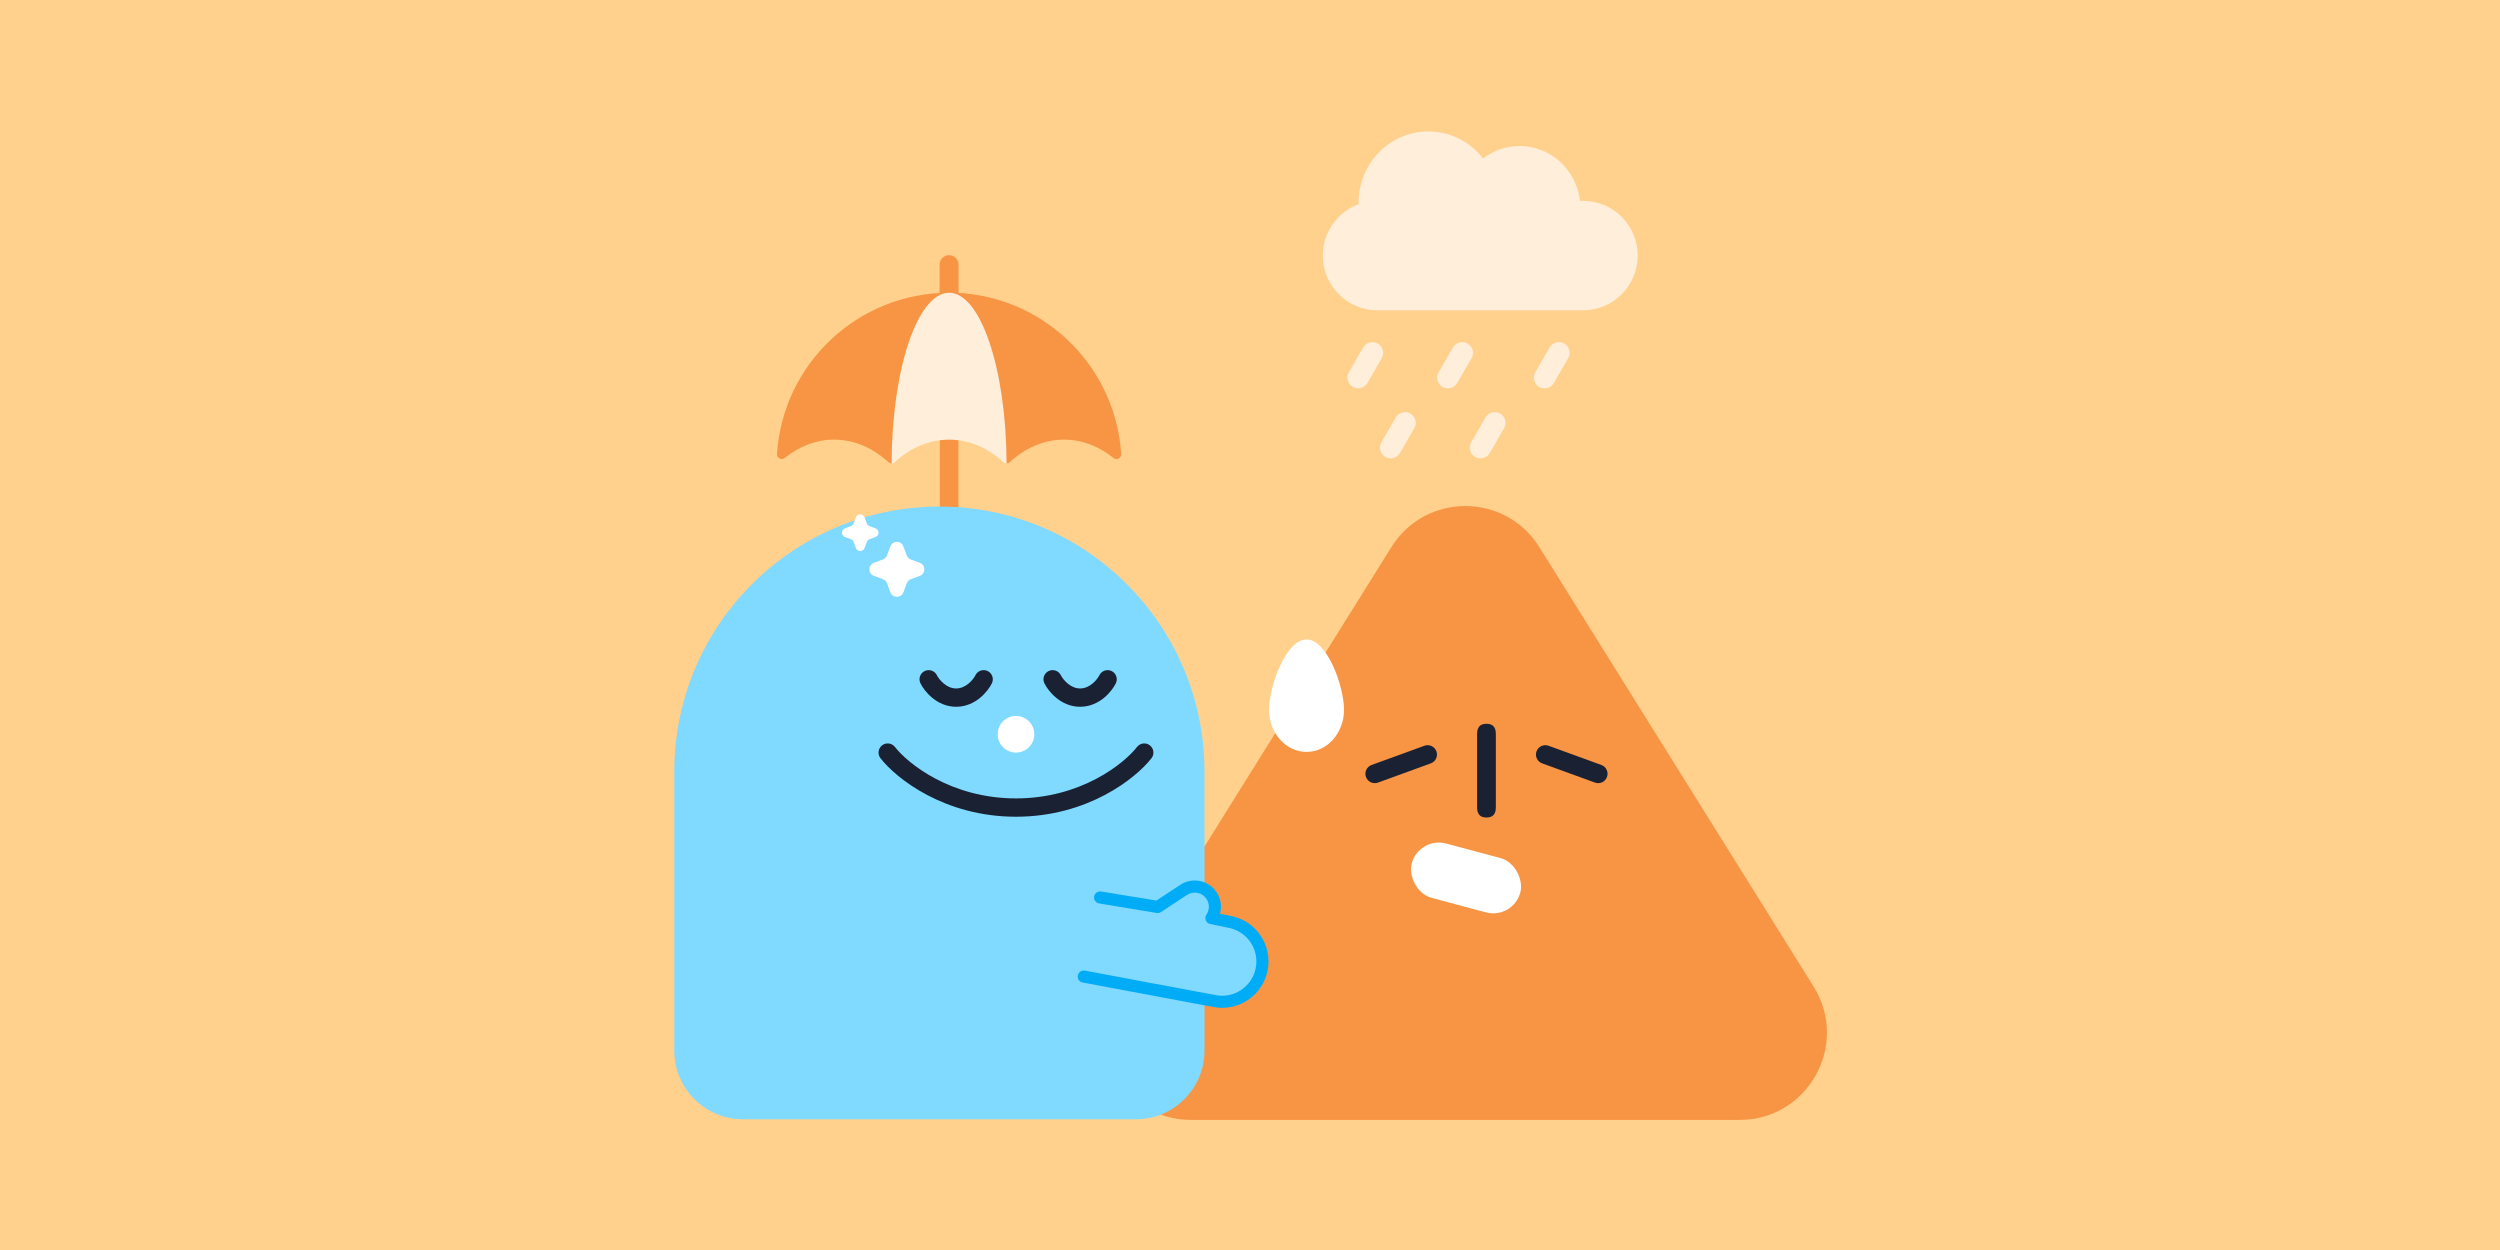 <svg width="1750" height="875" viewBox="0 0 1750 875" fill="none" xmlns="http://www.w3.org/2000/svg">
<rect width="1750" height="875" fill="#E5E5E5"/>
<path d="M-17450 -6161C-17450 -6162.1 -17449.1 -6163 -17448 -6163H3488C3489.11 -6163 3490 -6162.1 3490 -6161V13462C3490 13463.1 3489.11 13464 3488 13464H-17448C-17449.1 13464 -17450 13463.1 -17450 13462V-6161Z" fill="#CAD2DB"/>
<path d="M-17448 -6162H3488V-6164H-17448V-6162ZM3489 -6161V13462H3491V-6161H3489ZM3488 13463H-17448V13465H3488V13463ZM-17449 13462V-6161H-17451V13462H-17449ZM-17448 13463C-17448.6 13463 -17449 13462.6 -17449 13462H-17451C-17451 13463.7 -17449.7 13465 -17448 13465V13463ZM3489 13462C3489 13462.6 3488.55 13463 3488 13463V13465C3489.66 13465 3491 13463.7 3491 13462H3489ZM3488 -6162C3488.55 -6162 3489 -6161.55 3489 -6161H3491C3491 -6162.66 3489.66 -6164 3488 -6164V-6162ZM-17448 -6164C-17449.7 -6164 -17451 -6162.66 -17451 -6161H-17449C-17449 -6161.55 -17448.6 -6162 -17448 -6162V-6164Z" fill="black" fill-opacity="0.1"/>
<rect width="1750" height="875" fill="#FFD18C"/>
<path d="M973.971 382.972C997.87 344.682 1053.63 344.682 1077.52 382.972L1269.52 690.583C1294.9 731.236 1265.67 783.934 1217.75 783.934H833.749C785.827 783.934 756.598 731.236 781.973 690.583L973.971 382.972Z" fill="#F79545"/>
<path d="M940.816 496.822C940.816 513.125 929.068 526.341 914.577 526.341C900.086 526.341 888.338 513.125 888.338 496.822C888.338 480.519 900.086 447.624 914.577 447.624C929.068 447.624 940.816 480.519 940.816 496.822Z" fill="white"/>
<path fill-rule="evenodd" clip-rule="evenodd" d="M956.179 543.894C954.94 540.49 956.695 536.725 960.1 535.486L997.085 522.025C1000.49 520.786 1004.25 522.541 1005.49 525.945C1006.73 529.35 1004.98 533.114 1001.57 534.353L964.587 547.814C961.182 549.054 957.418 547.298 956.179 543.894Z" fill="#1A2133"/>
<path fill-rule="evenodd" clip-rule="evenodd" d="M1124.89 543.894C1126.12 540.49 1124.37 536.725 1120.96 535.486L1083.98 522.025C1080.58 520.786 1076.81 522.541 1075.57 525.945C1074.33 529.35 1076.09 533.114 1079.49 534.353L1116.48 547.814C1119.88 549.054 1123.65 547.298 1124.89 543.894Z" fill="#1A2133"/>
<rect x="993.295" y="585.379" width="78.717" height="39.359" rx="19.679" transform="rotate(15 993.295 585.379)" fill="white"/>
<path fill-rule="evenodd" clip-rule="evenodd" d="M1040.53 506.662C1047.09 506.662 1047.09 511.899 1047.09 514.315L1047.09 564.606C1047.09 567.021 1047.09 572.259 1040.53 572.259C1033.97 572.259 1033.97 567.021 1033.97 564.606L1033.97 514.315C1033.97 511.899 1033.97 506.662 1040.53 506.662Z" fill="#1A2133"/>
<path d="M954.209 243.229C956.285 239.635 960.881 238.404 964.475 240.479C968.069 242.554 969.301 247.15 967.225 250.744L957.206 268.099C955.131 271.693 950.535 272.925 946.94 270.85C943.346 268.775 942.114 264.179 944.19 260.584L954.209 243.229Z" fill="#FFEEDA"/>
<path d="M976.998 292.228C979.074 288.633 983.67 287.402 987.264 289.477C990.858 291.552 992.09 296.148 990.015 299.743L979.995 317.097C977.92 320.692 973.324 321.923 969.729 319.848C966.135 317.773 964.904 313.177 966.979 309.583L976.998 292.228Z" fill="#FFEEDA"/>
<path d="M1084.71 243.229C1086.78 239.635 1091.38 238.404 1094.97 240.479C1098.57 242.554 1099.8 247.15 1097.73 250.744L1087.71 268.099C1085.63 271.693 1081.03 272.925 1077.44 270.85C1073.85 268.775 1072.61 264.179 1074.69 260.584L1084.71 243.229Z" fill="#FFEEDA"/>
<path d="M1017.07 243.229C1019.15 239.635 1023.74 238.404 1027.34 240.479C1030.93 242.554 1032.16 247.15 1030.09 250.744L1020.07 268.099C1017.99 271.693 1013.4 272.925 1009.8 270.85C1006.21 268.775 1004.98 264.179 1007.05 260.584L1017.07 243.229Z" fill="#FFEEDA"/>
<path d="M1039.86 292.228C1041.94 288.633 1046.53 287.402 1050.13 289.477C1053.72 291.552 1054.95 296.148 1052.88 299.743L1042.86 317.097C1040.78 320.692 1036.19 321.923 1032.59 319.848C1029 317.773 1027.77 313.177 1029.84 309.583L1039.86 292.228Z" fill="#FFEEDA"/>
<path fill-rule="evenodd" clip-rule="evenodd" d="M1038.18 110.922C1045.29 105.461 1054.15 102.224 1063.74 102.224C1085.56 102.224 1103.55 118.976 1106.03 140.565H1108.06C1129.24 140.565 1146.4 157.731 1146.4 178.906C1146.4 200.081 1129.24 217.247 1108.06 217.247H964.308C943.133 217.247 925.967 200.081 925.967 178.906C925.967 162.4 936.398 148.33 951.028 142.928C951.02 142.567 951.016 142.206 951.016 141.843C951.016 114.316 972.886 92 999.863 92C1015.39 92 1029.23 99.395 1038.18 110.922Z" fill="#FFEEDA"/>
<path d="M664.361 178.628C660.705 178.628 657.741 181.592 657.741 185.248L657.741 218.348L670.981 218.348L670.981 185.248C670.981 181.592 668.017 178.628 664.361 178.628Z" fill="#F79545"/>
<path d="M664.391 371.922C660.801 371.922 657.891 369.012 657.891 365.422V301.422C657.891 297.832 660.801 294.922 664.391 294.922C667.98 294.922 670.891 297.832 670.891 301.422V365.422C670.891 369.012 667.98 371.922 664.391 371.922Z" fill="#F79545"/>
<path d="M543.884 317.786C543.699 320.651 547.013 322.395 549.248 320.592C559.345 312.444 571.196 307.747 583.875 307.748C598.004 307.748 611.106 313.58 621.897 323.522C622.524 324.1 623.324 324.388 624.124 324.386L664.362 204.925C600.329 204.925 547.94 254.78 543.884 317.786Z" fill="#F79545"/>
<path d="M664.355 204.93L771.429 315.065C774.212 316.672 776.898 318.522 779.469 320.597C781.704 322.4 785.018 320.656 784.833 317.791C780.778 254.782 728.388 204.93 664.355 204.93Z" fill="#F79545"/>
<path d="M664.357 204.922L704.596 324.383C705.396 324.384 706.195 324.096 706.822 323.518C717.614 313.577 730.715 307.744 744.845 307.744C754.296 307.744 763.285 310.355 771.432 315.057C766.652 253.343 720.543 204.921 664.357 204.922Z" fill="#F79545"/>
<path d="M664.361 204.932C642.276 204.932 624.35 258.304 624.122 324.393C624.918 324.392 625.714 324.104 626.337 323.529C637.129 313.587 650.23 307.754 664.36 307.754C678.49 307.755 691.591 313.587 702.383 323.529C703.007 324.104 703.803 324.392 704.599 324.393C704.371 258.302 686.445 204.932 664.361 204.932Z" fill="#FFEEDA"/>
<path fill-rule="evenodd" clip-rule="evenodd" d="M472.005 541.564C472.001 541.104 472 540.644 472 540.183C472 437.693 555.084 354.609 657.573 354.609C760.062 354.609 843.146 437.693 843.146 540.183C843.146 540.644 843.145 541.104 843.141 541.564H843.146V735.421C843.146 761.972 821.622 783.497 795.07 783.497H520.076C493.524 783.497 472 761.972 472 735.421V541.564H472.005Z" fill="#80D9FF"/>
<path fill-rule="evenodd" clip-rule="evenodd" d="M733.975 469.767C737.143 468.183 740.995 469.467 742.579 472.635C743.277 474.029 744.973 476.503 747.483 478.56C749.939 480.574 752.825 481.917 756.084 481.917C759.343 481.917 762.229 480.574 764.685 478.56C767.195 476.503 768.892 474.029 769.589 472.635C771.173 469.467 775.025 468.183 778.194 469.767C781.362 471.351 782.646 475.204 781.062 478.372C779.621 481.254 776.828 485.193 772.817 488.481C768.753 491.812 763.087 494.745 756.084 494.745C749.081 494.745 743.415 491.812 739.351 488.481C735.34 485.193 732.547 481.254 731.106 478.372C729.522 475.204 730.806 471.351 733.975 469.767Z" fill="#1A2133"/>
<path fill-rule="evenodd" clip-rule="evenodd" d="M647.203 469.767C650.371 468.183 654.224 469.467 655.808 472.635C656.505 474.029 658.202 476.503 660.711 478.56C663.168 480.574 666.054 481.917 669.313 481.917C672.571 481.917 675.457 480.574 677.914 478.56C680.424 476.503 682.12 474.029 682.817 472.635C684.401 469.467 688.254 468.183 691.422 469.767C694.59 471.351 695.874 475.204 694.29 478.372C692.849 481.254 690.056 485.193 686.045 488.481C681.981 491.812 676.316 494.745 669.313 494.745C662.309 494.745 656.644 491.812 652.58 488.481C648.569 485.193 645.776 481.254 644.335 478.372C642.751 475.204 644.035 471.351 647.203 469.767Z" fill="#1A2133"/>
<circle cx="12.827" cy="12.827" r="12.827" transform="matrix(-1 0 0 1 724.016 501.158)" fill="white"/>
<path d="M632.376 382.475C630.807 378.236 624.812 378.236 623.243 382.475L620.915 388.766C620.422 390.099 619.371 391.15 618.039 391.643L611.748 393.971C607.509 395.54 607.509 401.535 611.748 403.104L618.039 405.432C619.371 405.925 620.422 406.975 620.915 408.308L623.243 414.599C624.812 418.838 630.807 418.838 632.376 414.599L634.704 408.308C635.197 406.975 636.248 405.925 637.581 405.432L643.872 403.104C648.111 401.535 648.111 395.54 643.872 393.971L637.581 391.643C636.248 391.15 635.197 390.099 634.704 388.766L632.376 382.475Z" fill="white"/>
<path d="M605.199 362.174C604.154 359.348 600.156 359.348 599.111 362.174L597.559 366.368C597.23 367.257 596.53 367.957 595.641 368.286L591.447 369.838C588.621 370.884 588.621 374.881 591.447 375.927L595.641 377.479C596.53 377.807 597.23 378.508 597.559 379.396L599.111 383.59C600.156 386.416 604.154 386.416 605.199 383.59L606.751 379.396C607.08 378.508 607.78 377.807 608.669 377.479L612.863 375.927C615.689 374.881 615.689 370.884 612.863 369.838L608.669 368.286C607.78 367.957 607.08 367.257 606.751 366.368L605.199 362.174Z" fill="white"/>
<path fill-rule="evenodd" clip-rule="evenodd" d="M804.916 521.75C802.12 519.575 798.091 520.079 795.916 522.875C786.973 534.373 756.819 558.881 711.186 558.881C665.554 558.881 635.4 534.373 626.457 522.875C624.282 520.079 620.253 519.575 617.457 521.75C614.661 523.924 614.157 527.954 616.332 530.75C627.342 544.907 661.041 571.708 711.186 571.708C761.332 571.708 795.03 544.907 806.041 530.75C808.216 527.954 807.712 523.924 804.916 521.75Z" fill="#1A2133"/>
<path fill-rule="evenodd" clip-rule="evenodd" d="M848.118 625.11C843.835 618.598 835.086 616.791 828.574 621.074L810.349 633.059L768.189 624.352L756.773 679.629L849.78 698.837C865.044 701.989 879.974 692.171 883.127 676.906C886.279 661.642 876.46 646.712 861.196 643.56L847.979 640.83C851.112 636.245 851.358 630.037 848.118 625.11Z" fill="#80D9FF"/>
<path fill-rule="evenodd" clip-rule="evenodd" d="M830.897 626.441C835.455 623.444 841.58 624.709 844.578 629.267C846.842 632.71 846.678 637.055 844.481 640.272C843.683 641.441 843.522 642.932 844.052 644.245C844.583 645.558 845.734 646.519 847.121 646.805L860.329 649.533C873.304 652.213 881.65 664.903 878.971 677.877C876.291 690.852 863.601 699.198 850.626 696.518L759.42 679.437C757.152 679.012 754.962 680.482 754.496 682.741C754.017 685.061 755.534 687.322 757.862 687.758L848.914 704.81C866.468 708.435 883.637 697.144 887.262 679.59C890.887 662.036 879.596 644.867 862.042 641.241L854.005 639.582C855.362 634.668 854.676 629.214 851.651 624.615C846.085 616.15 834.71 613.801 826.245 619.368L809.488 630.388L770.76 624.051C768.52 623.685 766.39 625.15 765.931 627.373C765.445 629.727 767.014 632.013 769.386 632.405L809.493 639.034C810.592 639.261 811.737 639.042 812.675 638.425L830.897 626.441Z" fill="#00ACF6"/>
</svg>
